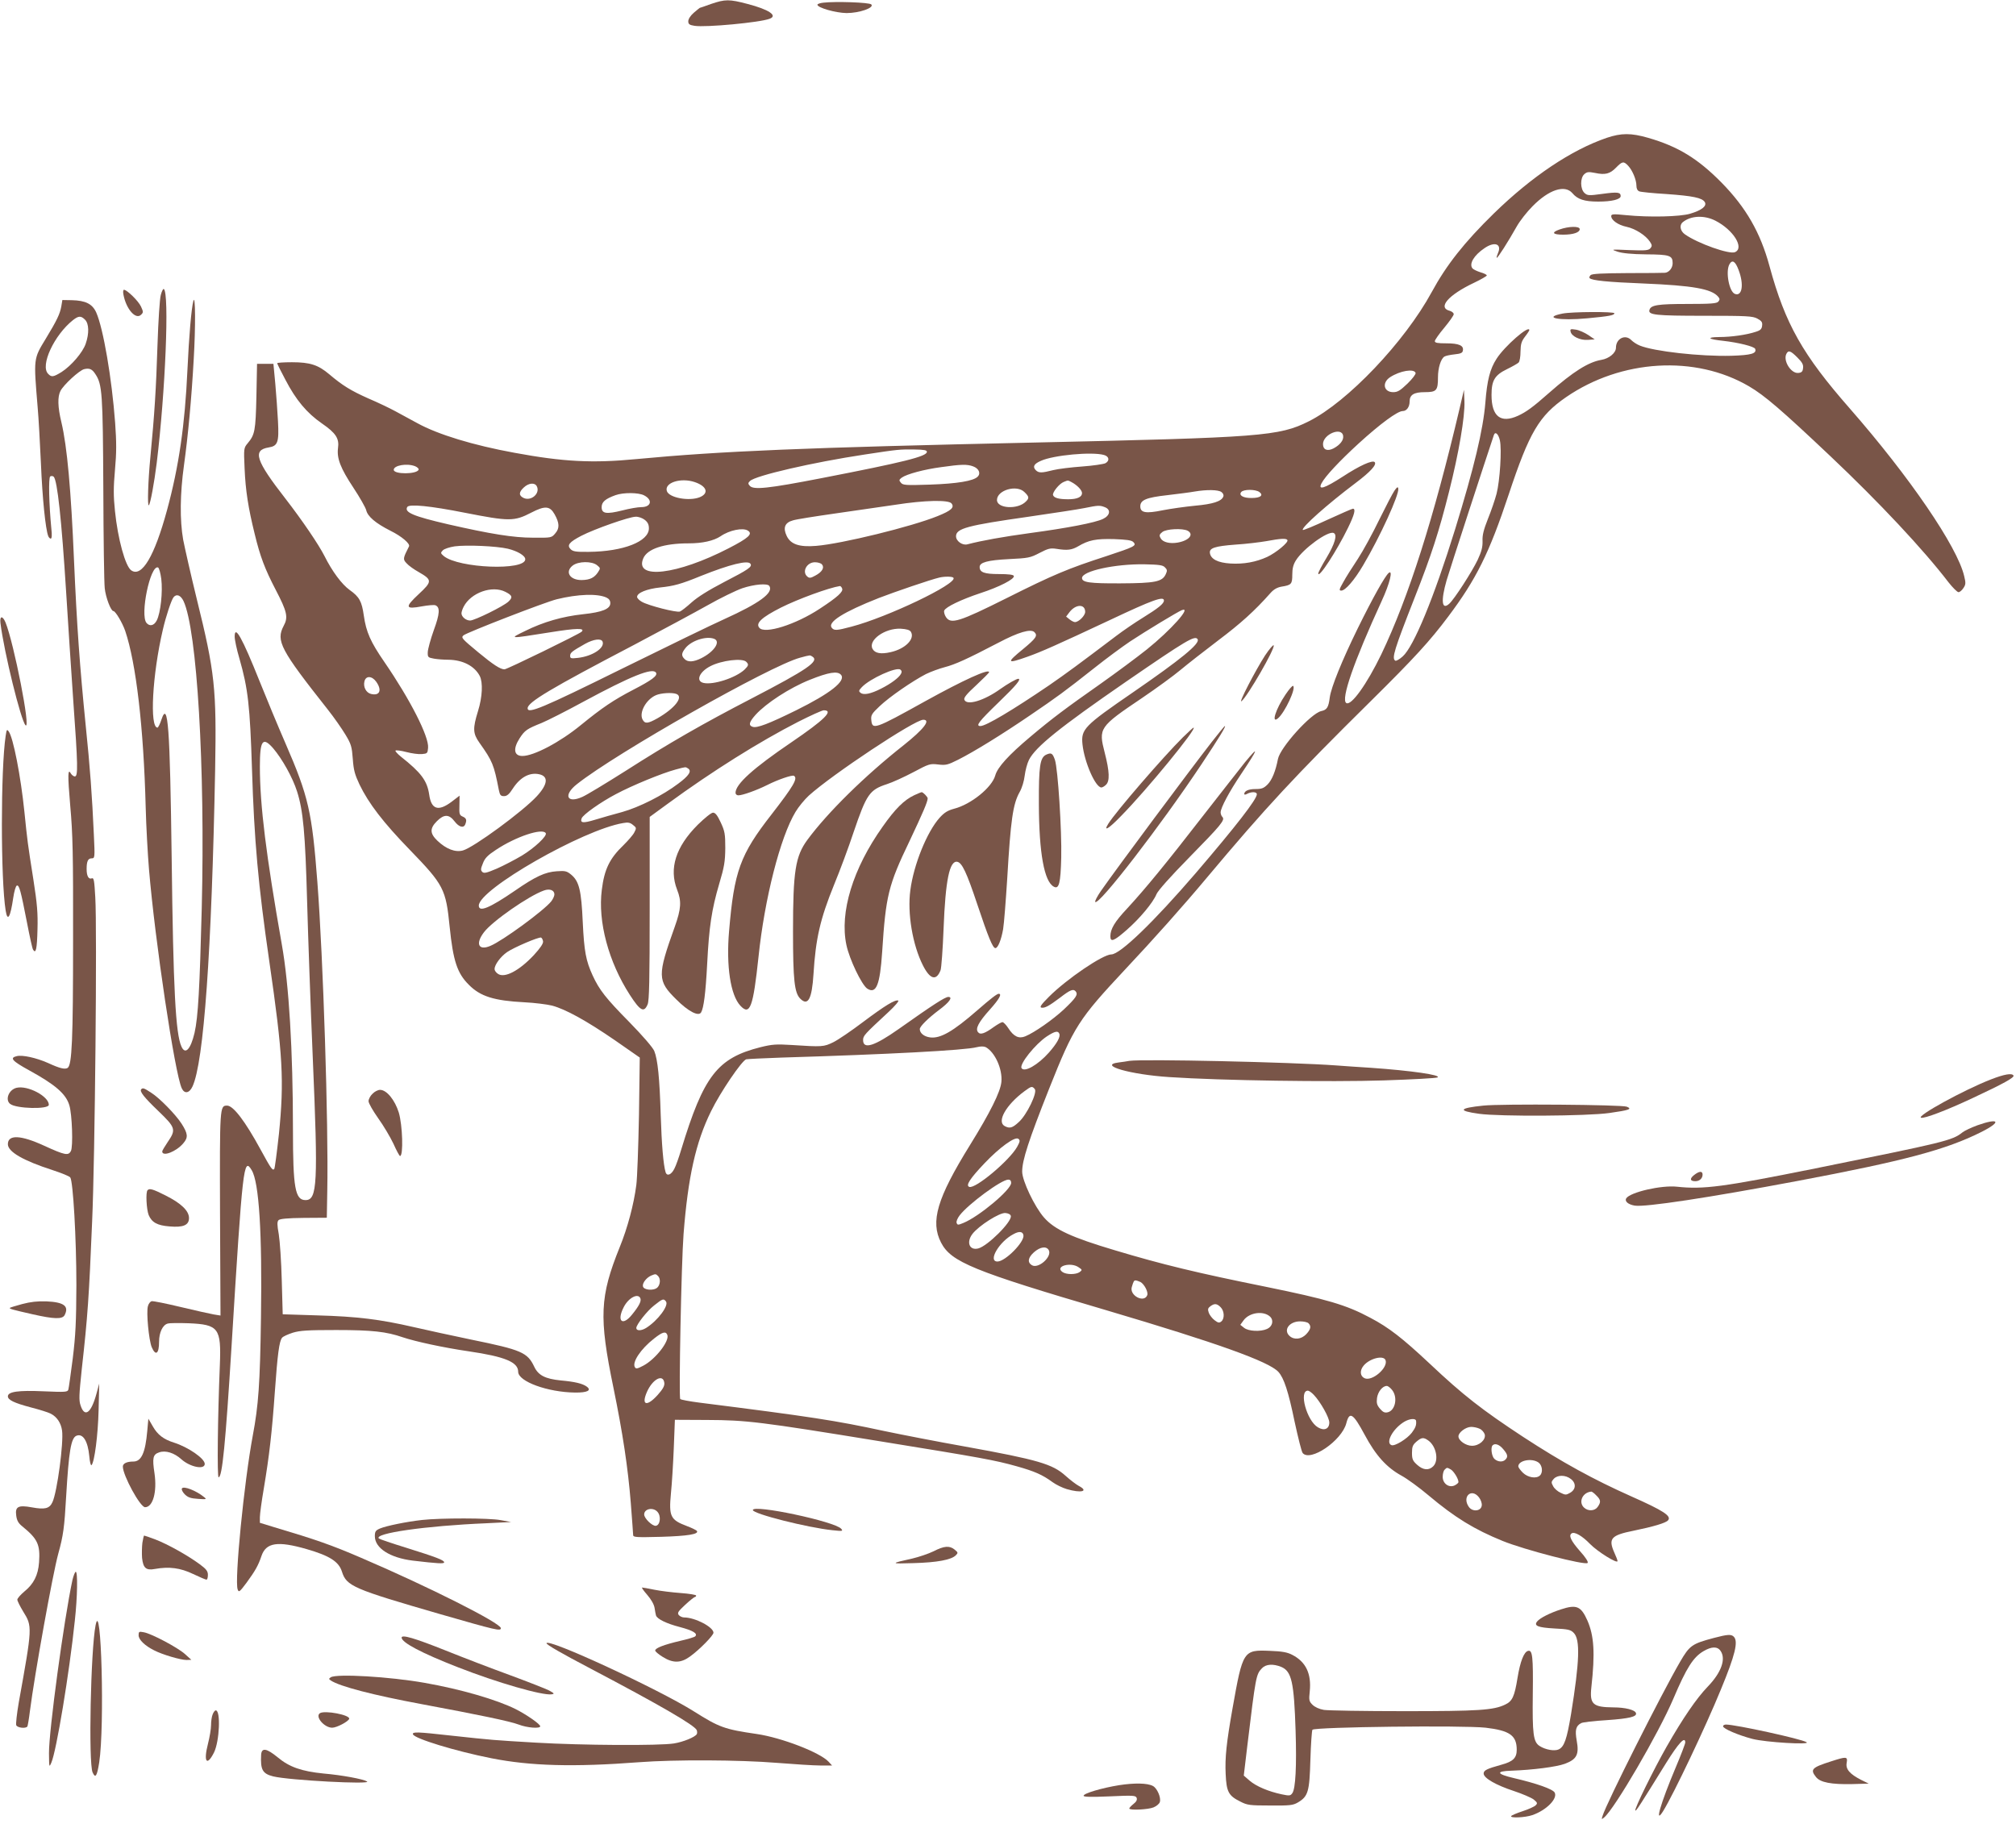 <?xml version="1.0" standalone="no"?>
<!DOCTYPE svg PUBLIC "-//W3C//DTD SVG 20010904//EN"
 "http://www.w3.org/TR/2001/REC-SVG-20010904/DTD/svg10.dtd">
<svg version="1.0" xmlns="http://www.w3.org/2000/svg"
 width="1280pt" height="1158pt" viewBox="0 0 1280 1158"
 preserveAspectRatio="xMidYMid meet">
<g transform="translate(0,1158) scale(0.1,-0.1)"
fill="#795548" stroke="none">
<path d="M4515 11555 c-38 -14 -71 -25 -72 -25 -1 0 -18 -14 -38 -31 -21 -18
-35 -40 -35 -54 0 -18 7 -24 40 -29 70 -11 415 21 477 45 53 20 -6 59 -141 94
-117 31 -142 30 -231 0z"/>
<path d="M5228 11563 c-21 -2 -38 -8 -38 -13 0 -19 116 -52 185 -53 82 0 178
34 157 55 -13 13 -229 20 -304 11z"/>
<path d="M10202 10705 c-225 -77 -476 -245 -718 -481 -187 -183 -300 -326
-394 -499 -172 -316 -534 -697 -780 -820 -189 -95 -302 -103 -1745 -135 -1458
-32 -1985 -54 -2525 -105 -279 -27 -465 -17 -773 40 -263 48 -486 116 -617
188 -41 22 -104 56 -140 76 -35 19 -112 56 -171 81 -112 50 -164 82 -249 154
-70 59 -121 76 -237 76 -51 0 -93 -3 -93 -6 0 -4 23 -51 52 -105 67 -129 136
-211 231 -277 90 -62 112 -96 103 -158 -8 -65 16 -127 98 -251 41 -62 77 -126
81 -142 9 -40 59 -83 154 -131 71 -35 126 -82 118 -99 -39 -77 -40 -82 -15
-108 12 -14 47 -39 76 -55 87 -50 87 -60 1 -140 -90 -84 -87 -98 20 -78 38 7
76 10 85 7 31 -12 29 -53 -10 -159 -20 -56 -37 -119 -38 -138 -1 -33 1 -35 39
-42 22 -4 63 -7 91 -7 93 -1 167 -40 200 -103 21 -41 17 -133 -11 -223 -34
-110 -33 -142 9 -201 83 -117 92 -139 123 -299 7 -34 12 -40 33 -40 19 0 33
12 56 48 47 72 106 104 167 91 61 -13 55 -64 -14 -139 -89 -97 -403 -327 -470
-345 -48 -13 -105 8 -162 62 -48 46 -49 78 -3 124 45 45 77 45 112 -1 28 -37
58 -45 68 -19 11 27 7 39 -16 49 -21 9 -23 17 -21 72 l1 61 -51 -39 c-84 -63
-129 -49 -142 46 -13 88 -51 139 -180 241 -22 18 -37 35 -34 38 4 4 35 0 69
-9 34 -9 78 -15 99 -13 34 3 36 5 39 40 6 71 -113 305 -277 544 -89 129 -116
191 -131 295 -13 91 -28 119 -90 163 -50 36 -111 118 -160 216 -37 73 -141
226 -247 363 -190 244 -211 309 -107 326 58 9 66 33 59 166 -3 61 -11 167 -17
238 l-12 127 -52 0 -52 0 -4 -207 c-5 -219 -10 -243 -55 -297 -25 -30 -26 -32
-20 -161 6 -140 23 -249 64 -415 35 -145 65 -223 133 -354 73 -140 81 -175 51
-230 -50 -95 -21 -150 280 -531 39 -49 89 -121 112 -159 37 -61 41 -77 47
-155 5 -71 13 -99 42 -161 58 -121 152 -243 319 -415 217 -224 230 -250 254
-490 22 -216 48 -295 122 -368 73 -74 160 -101 353 -111 63 -3 142 -13 175
-21 86 -23 217 -95 399 -220 l158 -110 -5 -365 c-4 -201 -11 -401 -17 -445
-16 -123 -55 -270 -105 -393 -127 -315 -133 -444 -40 -894 59 -288 92 -506
110 -731 8 -104 15 -196 15 -204 0 -14 21 -15 178 -11 169 5 240 17 227 37 -3
5 -31 19 -63 31 -106 40 -116 61 -102 209 6 58 14 187 18 286 l7 180 205 -1
c248 -1 335 -11 1095 -135 654 -106 730 -120 870 -159 114 -32 164 -54 228
-101 22 -16 63 -36 90 -44 92 -27 142 -14 77 20 -17 9 -55 38 -84 64 -83 75
-174 102 -638 186 -169 30 -401 75 -515 99 -311 67 -460 90 -1172 180 -62 8
-117 18 -122 23 -10 10 7 864 21 1047 28 360 77 583 175 781 58 119 195 321
223 329 9 2 112 7 227 11 666 20 1163 46 1237 66 25 6 44 6 57 0 58 -32 107
-139 99 -221 -6 -63 -72 -195 -199 -400 -210 -339 -253 -486 -184 -620 64
-123 202 -180 1055 -431 696 -206 1027 -324 1087 -390 35 -39 63 -123 103
-317 22 -101 44 -190 51 -198 48 -58 248 78 277 189 20 78 43 64 116 -72 71
-133 140 -209 235 -261 35 -19 112 -75 170 -124 170 -143 292 -217 471 -290
140 -57 524 -156 540 -140 6 6 -12 35 -50 77 -56 64 -72 98 -51 111 18 12 67
-16 116 -67 49 -50 175 -128 175 -109 0 6 -9 29 -20 53 -40 90 -22 111 123
140 122 25 205 49 218 66 23 27 -29 61 -234 152 -238 106 -439 216 -687 378
-260 171 -380 264 -593 465 -173 162 -259 229 -377 291 -153 82 -274 117 -660
196 -441 89 -660 142 -960 232 -276 82 -384 132 -451 208 -60 68 -139 234
-139 292 0 72 41 198 171 526 158 397 186 440 486 761 175 186 365 399 518
582 369 440 554 640 1040 1120 274 271 374 380 490 535 178 237 260 402 384
775 131 395 193 500 364 618 350 241 821 269 1162 69 99 -58 206 -150 517
-444 307 -290 591 -593 750 -801 27 -34 55 -62 63 -62 8 0 22 12 31 26 15 22
16 32 5 76 -43 186 -347 631 -726 1064 -299 341 -410 536 -510 904 -58 214
-149 372 -305 531 -149 151 -275 229 -466 284 -108 31 -169 31 -262 0z m136
-178 c27 -29 52 -89 52 -126 0 -18 6 -31 18 -36 9 -4 87 -12 172 -17 169 -12
227 -24 244 -51 15 -25 -19 -52 -93 -74 -64 -19 -258 -24 -408 -9 -79 8 -93 7
-93 -6 0 -26 44 -57 97 -68 56 -12 122 -54 149 -95 14 -21 14 -28 3 -41 -12
-14 -31 -16 -134 -12 -117 5 -119 5 -75 -10 31 -10 89 -16 181 -17 150 -1 169
-7 169 -56 0 -30 -22 -58 -48 -61 -9 -1 -117 -2 -239 -2 -162 -1 -225 -4 -234
-13 -7 -7 -10 -16 -6 -19 14 -15 114 -25 341 -34 314 -13 433 -34 475 -84 11
-13 11 -19 1 -31 -10 -12 -45 -15 -199 -15 -184 0 -229 -7 -238 -37 -11 -33
38 -38 347 -38 274 0 308 -2 338 -18 27 -15 33 -23 30 -45 -2 -21 -11 -30 -41
-39 -57 -19 -154 -33 -232 -33 -84 -1 -70 -14 25 -24 98 -11 198 -36 204 -51
11 -30 -25 -40 -152 -44 -197 -5 -491 28 -581 65 -20 8 -43 24 -53 34 -38 40
-98 11 -98 -48 0 -33 -44 -69 -93 -77 -82 -14 -179 -75 -331 -209 -104 -92
-146 -122 -198 -146 -110 -50 -168 -4 -168 132 0 92 20 126 98 164 35 17 68
36 74 42 7 7 12 38 12 70 1 48 6 65 29 95 15 19 27 38 27 41 0 35 -158 -103
-208 -182 -42 -65 -60 -136 -71 -277 -14 -174 -72 -415 -192 -805 -135 -436
-263 -746 -333 -808 -20 -18 -41 -30 -47 -27 -24 15 -7 69 122 398 108 274
155 420 219 674 62 245 102 478 98 575 l-3 73 -28 -120 c-164 -696 -323 -1196
-497 -1560 -92 -190 -191 -328 -222 -309 -36 22 47 261 225 649 51 110 73 201
44 177 -24 -21 -99 -154 -196 -351 -101 -206 -169 -374 -178 -439 -8 -64 -18
-79 -54 -87 -65 -14 -260 -230 -275 -304 -15 -78 -38 -133 -65 -161 -25 -25
-38 -30 -78 -30 -44 0 -71 -12 -71 -32 0 -5 9 -4 19 2 27 14 61 13 61 -3 0
-32 -132 -202 -389 -502 -266 -309 -479 -515 -535 -515 -53 0 -282 -155 -396
-269 -49 -49 -61 -66 -48 -69 22 -4 49 11 118 63 66 51 85 58 100 40 16 -20 2
-41 -76 -115 -70 -65 -186 -146 -244 -170 -41 -17 -74 -2 -109 53 -13 20 -30
37 -36 37 -7 0 -31 -14 -54 -30 -59 -43 -87 -52 -101 -34 -19 22 3 64 76 145
59 66 77 99 55 99 -11 0 -50 -30 -136 -105 -155 -135 -234 -180 -299 -172 -39
5 -66 27 -66 53 0 17 54 70 122 121 66 49 90 83 59 83 -20 0 -95 -48 -314
-203 -156 -110 -227 -132 -227 -71 0 28 8 36 161 178 41 38 69 71 62 73 -20 7
-83 -31 -223 -136 -74 -56 -159 -114 -190 -129 -60 -29 -68 -30 -266 -17 -95
6 -122 4 -195 -14 -274 -69 -361 -181 -504 -651 -14 -47 -33 -101 -43 -120
-19 -39 -47 -51 -56 -23 -14 46 -25 175 -31 363 -7 235 -19 353 -41 407 -10
23 -73 96 -158 183 -150 152 -191 205 -233 296 -43 94 -54 152 -63 339 -9 202
-23 259 -73 301 -28 23 -38 26 -92 22 -74 -5 -135 -33 -265 -123 -162 -111
-230 -139 -230 -95 0 103 660 481 916 524 32 6 45 3 63 -12 22 -17 23 -20 8
-48 -8 -16 -39 -51 -67 -79 -90 -86 -123 -155 -139 -285 -26 -202 43 -458 178
-667 66 -102 90 -115 113 -60 10 25 13 148 13 611 l0 579 115 84 c283 207 582
394 828 520 79 40 152 73 162 73 66 0 5 -60 -205 -203 -243 -165 -355 -266
-355 -321 0 -9 8 -16 18 -16 27 0 118 33 182 65 69 35 160 66 171 59 26 -16
-2 -64 -143 -246 -199 -255 -237 -360 -269 -741 -19 -221 9 -406 72 -473 61
-65 81 -9 115 311 38 367 138 760 235 920 19 32 57 78 84 103 148 134 672 482
727 482 50 0 3 -60 -125 -162 -245 -193 -482 -426 -611 -601 -76 -104 -91
-198 -91 -582 0 -307 9 -389 46 -426 49 -49 74 -3 84 156 14 225 42 349 131
568 36 87 92 237 124 334 82 241 101 268 211 304 35 11 111 46 168 76 99 53
106 55 157 49 49 -6 61 -3 127 30 103 52 278 160 457 282 172 117 215 148 410
302 74 59 176 134 225 167 100 66 303 189 329 199 66 25 -71 -128 -223 -250
-64 -51 -195 -148 -291 -216 -222 -156 -308 -220 -448 -338 -138 -116 -209
-194 -223 -246 -21 -76 -153 -183 -261 -211 -41 -11 -62 -24 -92 -57 -80 -89
-165 -298 -186 -460 -20 -146 14 -348 80 -478 45 -89 85 -100 112 -30 5 14 14
133 19 264 12 309 38 433 87 424 30 -6 59 -66 127 -270 70 -209 98 -278 115
-278 16 0 37 52 49 120 6 36 17 180 26 320 22 375 36 474 79 551 15 26 28 70
32 104 4 33 16 78 27 100 42 83 195 206 617 497 384 264 438 296 454 269 17
-27 -107 -128 -409 -336 -313 -215 -332 -235 -322 -332 12 -112 82 -273 120
-273 6 0 19 7 29 17 25 23 23 84 -8 204 -40 156 -36 163 237 347 90 61 200
141 244 178 44 37 152 121 240 188 142 107 231 187 331 300 21 24 43 36 70 41
63 10 69 16 69 76 0 39 6 64 23 91 46 74 202 188 239 174 26 -10 9 -68 -46
-160 -28 -46 -51 -90 -51 -97 1 -36 119 146 189 290 41 84 50 121 31 121 -5 0
-78 -32 -161 -70 -84 -39 -154 -68 -157 -65 -13 13 154 162 336 299 93 70 135
116 120 132 -15 14 -95 -22 -202 -92 -118 -76 -160 -89 -135 -42 23 44 115
142 234 251 138 126 248 207 281 207 25 0 44 26 44 61 0 42 27 59 96 59 75 0
84 10 84 95 0 58 18 117 41 131 8 5 36 11 64 14 39 4 51 9 53 24 7 32 -25 46
-105 46 -55 0 -73 3 -73 14 0 7 27 46 60 85 33 40 60 78 60 86 0 8 -11 17 -24
21 -81 20 -11 101 154 179 44 21 80 42 80 46 0 5 -18 14 -40 20 -22 7 -45 18
-51 25 -23 28 9 83 76 128 65 45 112 27 86 -31 -6 -14 -10 -27 -8 -30 5 -4 73
103 127 199 19 34 64 92 100 128 104 106 205 139 253 84 33 -40 77 -54 165
-54 86 0 142 14 142 35 0 25 -21 27 -116 14 -87 -12 -95 -11 -114 6 -27 25
-28 95 -1 119 17 15 27 16 68 8 65 -14 95 -6 134 34 39 40 48 42 77 11z m553
-348 c114 -58 186 -173 125 -200 -35 -16 -236 55 -318 113 -30 21 -37 58 -14
77 51 42 136 46 207 10z m148 -314 c35 -92 22 -169 -24 -151 -36 14 -60 140
-35 187 18 33 38 21 59 -36z m373 -555 c30 -30 39 -45 36 -67 -2 -22 -9 -29
-30 -31 -46 -5 -98 77 -76 121 13 25 26 21 70 -23z m-2424 -98 c2 -8 -21 -38
-52 -68 -46 -44 -62 -54 -90 -54 -61 0 -73 60 -20 95 63 41 152 56 162 27z
m-460 -400 c4 -27 -20 -57 -61 -79 -39 -20 -67 -9 -67 27 0 63 120 112 128 52z
m995 -28 c13 -57 0 -258 -21 -339 -10 -38 -35 -111 -55 -160 -27 -68 -36 -104
-34 -140 1 -38 -6 -66 -31 -120 -37 -77 -148 -249 -180 -278 -48 -44 -55 17
-17 149 19 65 249 770 300 922 9 25 29 6 38 -34z m-3638 -73 c0 -29 -144 -65
-669 -167 -340 -66 -434 -76 -456 -48 -11 12 -11 18 2 30 34 34 397 118 728
168 216 33 222 33 315 32 62 -1 80 -4 80 -15z m1125 -20 c32 -9 37 -36 9 -52
-12 -6 -79 -16 -148 -21 -69 -5 -152 -15 -184 -23 -74 -19 -92 -19 -111 0 -21
22 -11 40 33 59 79 36 324 59 401 37z m-4375 -71 c15 -6 25 -16 23 -22 -10
-30 -158 -31 -158 -1 0 28 83 43 135 23z m3543 -1 c37 -13 51 -45 29 -66 -27
-27 -129 -44 -302 -50 -154 -5 -172 -4 -185 12 -13 15 -12 19 5 32 32 23 144
53 251 67 126 18 164 19 202 5z m-1767 -100 c77 -26 92 -71 32 -96 -67 -27
-195 -4 -209 39 -17 53 88 87 177 57z m2392 0 c36 -19 67 -51 67 -70 0 -25
-31 -39 -87 -39 -60 0 -90 8 -97 26 -6 16 39 73 68 84 28 11 24 12 49 -1z
m-3395 -26 c24 -45 -35 -97 -83 -75 -32 15 -32 37 1 67 31 29 69 32 82 8z
m3097 -38 c29 -28 31 -38 8 -60 -51 -52 -183 -44 -183 10 0 63 126 100 175 50z
m1250 1 c11 -8 16 -20 12 -29 -11 -30 -66 -48 -180 -58 -61 -6 -154 -19 -205
-29 -107 -22 -142 -16 -142 25 0 40 37 56 172 71 68 8 146 18 173 23 77 13
149 12 170 -3z m241 0 c28 -21 7 -38 -49 -38 -53 -1 -84 17 -66 38 15 18 90
18 115 0z m-3907 -21 c57 -29 46 -75 -18 -75 -21 0 -74 -9 -120 -21 -101 -25
-131 -21 -131 21 0 33 24 53 88 76 50 18 146 17 181 -1z m1952 -51 c21 -26 -1
-46 -88 -81 -165 -67 -609 -176 -771 -189 -107 -9 -162 10 -187 63 -25 52 -12
85 40 99 22 7 144 26 270 44 127 18 298 43 380 55 185 29 336 32 356 9z
m-3088 -60 c280 -55 312 -55 420 1 87 45 118 43 148 -10 31 -55 33 -89 5 -121
-24 -29 -25 -29 -143 -28 -123 0 -266 23 -538 85 -220 51 -280 76 -259 110 12
20 145 7 367 -37z m4061 36 c41 -15 35 -53 -11 -75 -50 -24 -227 -58 -465 -90
-168 -23 -303 -47 -395 -71 -32 -9 -73 20 -73 51 0 50 74 69 460 124 157 23
317 47 355 55 88 18 98 18 129 6z m-2920 -81 c19 -15 26 -30 26 -54 0 -83
-162 -147 -382 -149 -81 -1 -100 2 -115 17 -25 25 -9 45 68 85 83 43 305 121
345 121 17 1 43 -8 58 -20z m654 -68 c34 -21 5 -47 -123 -113 -326 -168 -598
-200 -541 -64 25 61 131 96 288 96 88 0 159 16 203 45 56 39 142 56 173 36z
m2793 -1 c41 -23 9 -62 -63 -75 -50 -9 -96 2 -109 28 -10 17 -8 24 11 39 25
20 128 25 161 8z m-345 -72 c23 -23 7 -30 -171 -89 -244 -79 -337 -118 -632
-266 -304 -152 -356 -168 -387 -121 -9 14 -14 32 -11 41 9 23 107 70 230 111
120 39 219 90 212 109 -2 8 -33 12 -94 12 -94 0 -123 11 -123 45 0 29 50 43
186 50 122 6 135 8 194 39 56 29 69 32 109 26 68 -11 96 -7 136 16 67 40 114
49 228 46 79 -3 112 -7 123 -19z m978 13 c9 -14 -71 -80 -128 -107 -72 -33
-149 -47 -234 -42 -80 5 -124 28 -130 66 -5 32 30 44 162 54 67 4 155 15 196
22 92 17 127 19 134 7z m-4950 -55 c62 -15 111 -44 111 -67 0 -74 -422 -57
-517 20 -21 18 -22 21 -6 37 9 9 42 20 75 25 76 10 263 2 337 -15z m567 -105
c22 -18 22 -19 6 -44 -23 -35 -51 -49 -103 -50 -76 -1 -109 52 -58 92 36 28
122 29 155 2z m974 9 c12 -19 -13 -36 -166 -115 -102 -53 -170 -96 -208 -130
-31 -28 -64 -54 -74 -58 -21 -8 -201 38 -242 62 -16 9 -30 23 -30 31 0 26 62
51 147 60 86 9 131 21 258 73 185 74 300 102 315 77z m454 -4 c17 -20 1 -48
-43 -71 -29 -16 -37 -17 -50 -6 -36 30 -4 91 48 91 19 0 39 -6 45 -14z m2177
-18 c15 -14 16 -22 6 -43 -22 -49 -67 -58 -287 -59 -197 -1 -245 6 -245 34 0
44 208 90 397 87 91 -2 116 -5 129 -19z m-1342 -67 c24 -38 -419 -250 -648
-310 -94 -25 -110 -26 -125 -7 -29 35 73 100 299 189 101 39 329 117 385 130
35 8 84 7 89 -2z m-1169 -52 c27 -43 -63 -109 -286 -210 -74 -33 -366 -175
-650 -315 -506 -250 -599 -289 -599 -251 0 38 147 126 675 402 176 93 386 206
468 252 81 46 180 94 220 108 75 25 161 33 172 14z m462 -16 c8 -20 -29 -54
-142 -128 -153 -101 -350 -163 -384 -121 -25 29 15 66 137 128 110 55 304 126
375 137 4 0 11 -7 14 -16z m-2138 -21 c44 -22 48 -35 19 -62 -32 -30 -215
-120 -243 -120 -27 0 -55 24 -55 46 0 8 6 27 14 42 46 89 181 137 265 94z
m641 -36 c17 -8 25 -19 25 -36 0 -36 -50 -57 -173 -70 -131 -14 -252 -49 -367
-106 -105 -51 -108 -51 157 -9 168 27 225 28 201 4 -15 -15 -474 -239 -490
-239 -26 0 -72 30 -165 107 -106 88 -112 94 -95 109 21 18 518 211 592 229
134 33 258 37 315 11z m3540 -19 c0 -20 -35 -48 -135 -110 -49 -30 -125 -82
-167 -114 -238 -180 -315 -237 -428 -315 -231 -157 -400 -258 -435 -258 -33 0
-10 29 115 150 112 108 147 150 125 150 -12 0 -69 -33 -114 -65 -103 -74 -213
-107 -228 -68 -5 13 15 37 75 92 45 42 82 79 82 83 0 24 -161 -49 -405 -184
-324 -180 -337 -184 -343 -119 -3 30 3 40 53 87 63 60 209 160 294 204 31 15
85 35 120 44 65 17 141 51 340 155 129 68 206 90 229 67 22 -22 10 -39 -72
-107 -109 -89 -105 -96 30 -48 84 30 180 72 523 233 269 127 341 153 341 123z
m-500 -72 c0 -24 -41 -65 -65 -65 -7 0 -23 8 -35 18 l-21 17 22 29 c40 51 99
52 99 1z m-1107 -126 c28 -45 -34 -109 -129 -130 -61 -14 -99 -7 -114 21 -30
55 79 133 179 128 36 -2 57 -8 64 -19z m-1249 -45 c44 -17 1 -82 -81 -123 -50
-25 -86 -27 -107 -5 -21 21 -20 36 6 69 38 48 132 78 182 59z m-708 -18 c15
-40 -63 -92 -155 -103 -46 -5 -51 -4 -51 13 0 20 12 29 95 76 54 30 102 36
111 14z m1332 -95 c46 -29 -32 -82 -388 -267 -305 -158 -522 -282 -800 -460
-125 -79 -247 -153 -273 -164 -98 -44 -122 12 -34 81 251 199 1229 753 1417
803 67 18 62 17 78 7z m-420 -33 c17 -17 15 -24 -10 -49 -56 -53 -201 -100
-262 -85 -50 12 -26 70 44 106 71 37 203 53 228 28z m982 -77 c-12 -24 -65
-63 -125 -93 -66 -34 -112 -43 -131 -27 -13 10 -12 15 8 36 51 54 221 131 245
111 9 -7 10 -16 3 -27z m-1555 8 c12 -19 -25 -47 -145 -109 -125 -65 -196
-113 -331 -223 -134 -110 -300 -197 -372 -197 -54 0 -61 45 -18 112 33 51 46
60 141 98 36 15 155 75 265 135 300 162 439 218 460 184z m1175 -14 c32 -39
-69 -118 -285 -225 -175 -86 -248 -114 -276 -105 -28 9 -23 30 18 76 67 74
216 171 343 222 122 49 178 58 200 32z m-2951 -44 c38 -54 22 -91 -34 -77 -31
8 -50 45 -41 80 9 37 48 35 75 -3z m1905 -77 c48 -18 -8 -91 -120 -155 -61
-34 -79 -36 -94 -8 -24 44 22 128 85 155 32 14 102 18 129 8z m74 -473 c26
-16 7 -46 -62 -97 -98 -74 -246 -149 -356 -180 -52 -14 -130 -36 -172 -49 -76
-23 -96 -21 -85 9 9 24 121 103 218 154 103 55 293 133 379 156 67 18 62 17
78 7z m-903 -411 c11 -17 -71 -94 -152 -143 -44 -26 -115 -63 -158 -82 -66
-28 -82 -32 -93 -21 -11 11 -10 20 4 54 12 33 31 52 83 86 126 84 295 140 316
106z m55 -389 c0 -10 -9 -30 -20 -44 -46 -58 -309 -251 -387 -283 -75 -32 -96
14 -40 87 53 70 284 231 381 265 36 13 66 2 66 -25z m-72 -298 c2 -14 -17 -42
-59 -88 -93 -99 -186 -148 -228 -118 -12 8 -21 21 -21 30 0 27 38 79 80 108
44 30 199 96 215 92 6 -2 11 -13 13 -24z m3278 -587 c8 -20 -16 -62 -66 -119
-70 -79 -156 -128 -174 -99 -15 25 87 152 160 201 52 34 72 38 80 17z m-156
-351 c18 -22 -51 -165 -102 -210 -40 -37 -57 -42 -89 -25 -52 28 9 135 125
221 45 33 49 34 66 14z m-112 -367 c-49 -87 -266 -269 -304 -254 -24 9 4 52
97 150 96 101 194 172 215 155 12 -9 10 -18 -8 -51z m-38 -229 c0 -43 -203
-213 -303 -254 -34 -14 -38 -14 -43 0 -4 8 5 30 19 48 55 72 265 227 309 227
12 0 18 -7 18 -21z m-2 -210 c7 -37 -148 -191 -207 -206 -56 -14 -77 39 -37
92 41 53 173 137 210 133 19 -2 32 -9 34 -19z m80 -122 c8 -42 -115 -167 -165
-167 -63 0 11 127 102 174 36 20 59 17 63 -7z m161 -95 c22 -42 -67 -121 -108
-95 -29 18 -24 48 14 82 40 35 79 40 94 13z m190 -109 c23 -15 23 -17 6 -30
-24 -17 -86 -17 -110 1 -49 36 54 65 104 29z m-2671 -55 c17 -17 15 -54 -4
-73 -23 -22 -88 -17 -92 8 -4 21 23 55 53 68 27 11 29 11 43 -3z m3063 -38
c24 -13 51 -64 43 -84 -20 -51 -114 -2 -98 52 11 37 14 42 24 42 6 0 20 -5 31
-10z m-3175 -104 c7 -18 -9 -49 -53 -103 -61 -76 -99 -42 -53 47 30 60 92 92
106 56z m162 -19 c21 -25 -51 -122 -126 -169 -31 -19 -62 -19 -62 0 0 21 68
108 113 143 54 43 60 45 75 26z m3522 -37 c24 -24 26 -72 5 -90 -13 -11 -21
-10 -43 7 -15 11 -31 32 -37 47 -8 23 -6 30 10 42 26 19 41 18 65 -6z m314
-60 c25 -24 15 -63 -19 -78 -41 -19 -119 -15 -146 7 l-24 19 21 29 c37 50 126
62 168 23z m244 -42 c19 -19 14 -39 -15 -70 -31 -32 -76 -37 -105 -11 -42 38
-2 93 67 93 22 0 46 -5 53 -12z m-4071 -74 c15 -39 -76 -155 -152 -195 -38
-20 -47 -22 -54 -10 -19 31 37 116 122 182 53 42 74 48 84 23z m4560 -160 c18
-48 -85 -137 -133 -115 -29 13 -32 49 -6 80 38 46 126 68 139 35z m-4579 -145
c2 -19 -9 -39 -43 -77 -69 -76 -105 -65 -67 21 36 81 103 116 110 56z m4621
-45 c37 -47 20 -129 -27 -141 -20 -5 -31 0 -50 22 -20 24 -23 36 -19 69 6 40
35 76 62 76 8 0 23 -12 34 -26z m-497 -31 c42 -44 98 -144 98 -175 0 -41 -32
-55 -72 -31 -71 41 -123 233 -64 233 7 0 24 -12 38 -27z m649 -165 c3 -27 -4
-44 -27 -75 -30 -39 -108 -87 -129 -79 -40 15 8 104 80 148 35 21 74 24 76 6z
m404 -50 c14 -6 28 -23 32 -36 8 -34 -35 -72 -81 -72 -39 0 -86 33 -86 60 0
25 47 60 81 60 15 0 40 -5 54 -12z m-327 -74 c51 -36 69 -127 32 -164 -28 -28
-64 -25 -102 9 -28 25 -33 36 -33 76 0 39 5 51 28 71 33 28 45 29 75 8z m476
-55 c29 -34 32 -49 14 -67 -17 -17 -48 -15 -70 5 -17 16 -25 73 -11 86 15 15
43 5 67 -24z m224 -85 c24 -17 30 -62 10 -82 -23 -23 -77 -14 -109 17 -16 16
-29 34 -29 40 0 38 85 55 128 25z m-557 -44 c19 -11 49 -59 49 -80 0 -6 -11
-15 -25 -22 -36 -16 -75 12 -75 55 0 18 5 38 12 45 15 15 15 15 39 2z m763
-61 c35 -27 32 -67 -6 -88 -24 -14 -30 -14 -60 1 -18 8 -40 27 -47 42 -13 23
-12 28 4 46 24 26 75 26 109 -1z m161 -104 c29 -28 31 -42 9 -73 -18 -26 -60
-29 -86 -5 -38 34 -11 97 45 102 4 1 19 -10 32 -24z m-745 -12 c12 -15 20 -38
18 -52 -4 -37 -59 -42 -82 -9 -45 64 16 122 64 61z m-5216 -92 c25 -27 18 -85
-10 -89 -22 -3 -74 47 -74 72 0 36 56 48 84 17z"/>
<path d="M9902 10123 c-54 -19 -45 -33 23 -33 64 0 105 14 105 35 0 20 -69 19
-128 -2z"/>
<path d="M9921 9589 c-131 -26 -21 -47 158 -30 138 13 171 19 171 32 0 11
-270 10 -329 -2z"/>
<path d="M9972 9475 c5 -30 61 -57 110 -53 l43 3 -41 28 c-23 15 -58 31 -79
34 -32 5 -37 4 -33 -12z"/>
<path d="M8854 8465 c-12 -17 -55 -100 -97 -185 -41 -85 -102 -197 -136 -249
-34 -51 -76 -117 -92 -147 -27 -47 -28 -54 -13 -54 26 0 83 66 139 161 108
182 230 450 223 487 -2 13 -8 10 -24 -13z"/>
<path d="M8032 7418 c-61 -95 -172 -308 -149 -290 40 34 212 332 204 354 -2 7
-27 -22 -55 -64z"/>
<path d="M8162 7170 c-63 -93 -92 -188 -48 -151 44 37 117 193 96 206 -4 3
-26 -22 -48 -55z"/>
<path d="M7693 6868 c-152 -196 -596 -792 -703 -945 -24 -35 -40 -66 -36 -70
23 -23 413 482 673 872 111 167 159 245 150 245 -3 0 -40 -46 -84 -102z"/>
<path d="M7510 6898 c-123 -122 -424 -470 -473 -548 -34 -54 2 -33 80 48 163
165 488 562 461 562 -3 0 -33 -28 -68 -62z"/>
<path d="M7903 6738 c-32 -40 -152 -194 -267 -341 -227 -293 -361 -457 -480
-586 -79 -84 -106 -130 -106 -176 0 -39 22 -31 102 39 85 74 169 175 191 229
10 23 88 111 210 235 201 205 227 236 208 255 -6 6 -11 19 -11 29 0 28 55 132
130 243 110 164 117 187 23 73z"/>
<path d="M6642 6788 c-39 -19 -47 -74 -46 -313 1 -312 34 -493 95 -525 33 -18
43 22 47 185 4 171 -21 563 -40 620 -15 43 -23 48 -56 33z"/>
<path d="M5805 6531 c-64 -30 -121 -86 -201 -200 -189 -266 -274 -544 -230
-751 19 -91 97 -253 132 -277 57 -37 81 22 95 232 23 358 39 424 174 705 84
178 115 249 115 271 0 9 -29 39 -38 39 -4 0 -25 -9 -47 -19z"/>
<path d="M4430 6343 c-140 -140 -183 -278 -131 -412 29 -73 26 -121 -15 -236
-111 -310 -111 -342 10 -461 76 -76 140 -109 157 -83 17 28 29 120 39 309 12
234 28 344 77 510 32 107 37 140 38 225 0 90 -3 107 -29 163 -21 45 -34 62
-49 62 -11 0 -52 -33 -97 -77z"/>
<path d="M1021 9707 c-7 -23 -16 -166 -21 -317 -9 -282 -19 -439 -45 -710 -15
-153 -20 -318 -10 -308 10 9 34 141 50 268 55 449 81 1082 45 1105 -4 3 -13
-14 -19 -38z"/>
<path d="M784 9708 c18 -93 79 -160 112 -126 15 14 14 19 -1 52 -17 36 -89
106 -108 106 -5 0 -7 -14 -3 -32z"/>
<path d="M1228 9670 c-13 -47 -28 -225 -38 -440 -16 -348 -54 -612 -130 -891
-79 -290 -159 -426 -226 -381 -38 25 -86 200 -104 377 -10 96 -10 149 0 261
10 110 10 175 1 300 -21 282 -75 598 -120 700 -25 55 -68 76 -156 78 l-59 1
-7 -42 c-9 -47 -27 -86 -98 -203 -79 -130 -78 -122 -52 -435 6 -66 15 -228 21
-360 9 -219 29 -414 46 -458 3 -9 11 -17 16 -17 7 0 9 22 4 63 -15 157 -19
324 -7 332 7 4 17 3 22 -2 23 -23 50 -272 79 -733 11 -184 32 -493 45 -686 30
-415 31 -484 10 -484 -7 0 -18 8 -24 17 -21 39 -22 -5 -5 -204 16 -177 19
-304 18 -848 0 -642 -7 -798 -35 -816 -18 -10 -49 -3 -125 32 -75 33 -162 52
-198 43 -46 -11 -30 -30 79 -90 166 -91 233 -149 255 -221 18 -57 25 -265 10
-292 -16 -30 -38 -26 -169 34 -150 69 -231 72 -231 10 0 -48 96 -104 285 -165
55 -18 105 -38 111 -46 18 -23 39 -386 39 -684 -1 -235 -5 -317 -23 -465 -13
-99 -25 -188 -28 -198 -5 -16 -17 -17 -158 -11 -158 7 -226 -2 -226 -32 0 -23
40 -42 145 -70 55 -14 112 -32 127 -40 39 -20 65 -58 72 -107 11 -75 -31 -391
-61 -455 -19 -41 -48 -48 -130 -33 -87 16 -108 5 -100 -52 4 -32 14 -49 39
-69 97 -79 114 -115 106 -228 -6 -82 -34 -137 -93 -185 -25 -21 -45 -44 -45
-52 0 -8 17 -42 37 -75 59 -95 59 -96 -28 -579 -12 -70 -19 -134 -16 -143 7
-17 61 -23 71 -8 2 4 10 48 16 98 30 234 145 872 180 999 32 115 39 168 50
363 17 289 31 373 66 386 41 16 72 -35 81 -130 3 -36 9 -61 14 -57 19 19 41
190 45 348 l4 170 -18 -66 c-33 -121 -74 -152 -100 -74 -12 34 -10 67 7 230
38 339 46 457 66 940 18 404 32 1861 20 2057 -6 107 -9 126 -22 121 -20 -8
-33 14 -33 59 0 50 9 68 32 68 20 0 21 4 14 148 -11 248 -25 436 -51 687 -39
389 -57 642 -75 1055 -19 452 -44 726 -80 878 -24 99 -25 163 -6 200 20 39
119 130 150 138 34 8 51 1 72 -32 43 -65 47 -120 50 -724 1 -316 5 -602 9
-635 6 -58 39 -145 55 -145 13 0 57 -74 75 -126 69 -204 117 -613 130 -1119 3
-121 13 -299 21 -395 38 -453 164 -1297 208 -1390 17 -37 48 -32 68 11 72 153
122 858 144 2014 9 514 -1 614 -117 1083 -38 155 -76 324 -86 375 -22 125 -20
292 5 472 26 188 48 423 62 675 12 201 11 415 -2 370z m-688 -120 c25 -25 27
-87 4 -153 -19 -55 -91 -139 -153 -179 -52 -32 -64 -34 -85 -12 -53 52 38 247
158 342 35 27 50 28 76 2z m484 -1646 c10 -80 -4 -216 -29 -264 -17 -33 -45
-39 -65 -15 -42 51 24 368 73 352 7 -2 16 -35 21 -73z m141 -140 c86 -182 138
-1057 116 -1949 -13 -509 -23 -694 -46 -794 -25 -105 -59 -140 -83 -86 -37 81
-52 363 -62 1195 -11 836 -23 1006 -65 881 -9 -28 -21 -51 -25 -51 -51 0 -33
336 34 622 19 83 54 189 68 206 19 23 45 13 63 -24z"/>
<path d="M3 7623 c23 -186 130 -618 159 -648 36 -35 -74 523 -127 653 -19 45
-38 42 -32 -5z"/>
<path d="M1490 7538 c0 -20 13 -82 30 -139 55 -192 67 -299 80 -704 14 -450
39 -731 110 -1220 86 -592 95 -757 61 -1095 -13 -118 -26 -219 -30 -223 -11
-11 -21 4 -86 123 -99 182 -174 280 -213 280 -47 0 -47 -5 -45 -689 l3 -644
-43 7 c-23 4 -117 25 -209 47 -92 22 -175 39 -185 37 -9 -2 -20 -16 -24 -32
-11 -40 6 -214 24 -259 25 -59 47 -44 47 34 0 58 23 107 55 115 15 4 74 4 133
2 190 -8 207 -31 198 -263 -14 -336 -18 -715 -8 -715 23 0 44 215 82 830 71
1154 77 1205 128 1120 47 -76 67 -401 59 -935 -6 -422 -16 -559 -52 -750 -55
-294 -117 -921 -96 -977 7 -20 12 -17 56 42 57 78 75 111 95 170 29 86 103 97
287 44 145 -42 204 -79 224 -143 29 -92 71 -110 624 -270 358 -103 385 -109
385 -89 0 32 -460 264 -890 448 -186 80 -283 114 -552 194 l-88 27 0 35 c0 20
11 102 25 183 35 209 52 358 70 613 17 239 28 323 46 344 6 8 37 22 68 32 46
14 95 17 276 17 227 0 318 -10 422 -46 80 -27 260 -66 418 -89 232 -34 315
-69 315 -130 0 -62 188 -130 361 -132 79 -1 107 14 74 38 -26 19 -75 31 -165
39 -98 10 -142 32 -168 87 -43 91 -81 107 -399 172 -120 25 -286 61 -368 80
-213 49 -357 67 -610 74 l-220 7 -6 215 c-3 118 -12 250 -19 293 -11 61 -11
80 -1 90 8 8 57 13 159 14 l147 1 3 174 c8 418 -26 1478 -63 1958 -34 445 -56
543 -202 879 -47 108 -121 286 -165 396 -110 275 -158 361 -158 283z m245
-710 c57 -67 123 -185 151 -273 39 -122 52 -263 64 -700 6 -220 22 -668 36
-995 34 -795 29 -900 -46 -900 -66 0 -80 76 -80 449 0 500 -25 919 -71 1176
-99 562 -139 881 -139 1128 0 167 18 192 85 115z"/>
<path d="M36 6908 c-32 -212 -32 -914 0 -1110 12 -74 30 -42 48 81 6 41 16 76
23 78 15 5 25 -33 64 -233 17 -88 34 -167 39 -174 18 -29 25 5 28 128 3 103
-2 163 -26 317 -37 234 -38 244 -57 430 -23 225 -71 473 -100 511 -11 15 -13
12 -19 -28z"/>
<path d="M7170 4844 c-14 -3 -44 -7 -67 -10 -135 -17 73 -77 322 -93 327 -22
1023 -32 1362 -21 179 6 332 14 340 19 27 15 -165 43 -422 61 -82 5 -181 12
-220 15 -286 21 -1228 42 -1315 29z"/>
<path d="M12640 4726 c-172 -67 -474 -233 -443 -243 20 -7 162 47 328 125 195
91 267 131 259 143 -10 17 -59 8 -144 -25z"/>
<path d="M105 4673 c-49 -12 -74 -75 -41 -102 38 -31 246 -36 246 -6 0 54
-134 125 -205 108z"/>
<path d="M897 4664 c-13 -13 17 -51 109 -139 109 -105 113 -117 59 -196 -19
-28 -35 -55 -35 -60 0 -36 90 -1 134 52 32 37 29 61 -11 124 -38 59 -141 164
-192 196 -47 31 -54 33 -64 23z"/>
<path d="M2365 4635 c-14 -13 -25 -34 -25 -47 0 -13 28 -61 61 -108 34 -47 77
-120 97 -162 19 -43 38 -78 42 -78 22 0 16 196 -8 276 -25 80 -77 144 -119
144 -13 0 -35 -11 -48 -25z"/>
<path d="M9418 4560 c-156 -16 -165 -33 -27 -52 129 -18 686 -15 827 5 127 18
147 25 111 40 -29 13 -799 19 -911 7z"/>
<path d="M12555 4435 c-38 -14 -81 -34 -95 -45 -65 -52 -109 -62 -935 -229
-587 -118 -709 -134 -877 -116 -100 11 -298 -35 -323 -74 -11 -19 13 -39 54
-46 66 -11 467 50 1031 156 684 129 946 199 1171 312 129 65 113 91 -26 42z"/>
<path d="M10756 4119 c-29 -23 -26 -39 8 -39 27 0 46 18 46 42 0 24 -21 23
-54 -3z"/>
<path d="M937 4023 c-13 -12 -7 -123 7 -158 20 -47 55 -66 131 -72 89 -8 125
8 125 53 0 46 -50 94 -150 144 -79 40 -101 46 -113 33z"/>
<path d="M141 3300 c-41 -11 -76 -22 -78 -24 -6 -6 12 -11 144 -41 137 -31
188 -32 203 -6 30 58 -4 83 -115 88 -57 2 -101 -3 -154 -17z"/>
<path d="M935 2494 c-12 -137 -37 -194 -88 -194 -42 0 -67 -12 -67 -32 0 -56
110 -258 141 -258 50 0 77 97 60 215 -15 98 -10 120 29 133 41 15 97 -3 142
-44 55 -49 148 -68 148 -29 0 34 -104 106 -195 135 -67 21 -104 50 -134 102
l-29 50 -7 -78z"/>
<path d="M1155 2129 c-4 -6 4 -23 18 -37 20 -20 38 -26 84 -29 55 -4 57 -3 38
12 -49 40 -130 72 -140 54z"/>
<path d="M4780 1992 c0 -24 349 -112 505 -128 64 -7 69 -6 56 9 -38 46 -561
157 -561 119z"/>
<path d="M2680 1929 c-99 -11 -226 -37 -267 -54 -28 -12 -33 -19 -33 -49 0
-76 96 -137 240 -155 161 -19 200 -21 200 -11 0 14 -51 33 -239 92 -91 28
-170 55 -175 59 -37 33 298 81 679 97 l160 8 -66 12 c-74 14 -382 14 -499 1z"/>
<path d="M904 1784 c-3 -25 -4 -68 -2 -96 7 -64 25 -81 82 -70 90 16 161 7
242 -32 42 -20 80 -36 85 -36 5 0 9 13 9 30 0 24 -10 37 -52 68 -76 56 -203
127 -281 157 -37 14 -69 25 -72 25 -2 0 -7 -21 -11 -46z"/>
<path d="M5927 1730 c-33 -16 -93 -36 -135 -46 -142 -31 -141 -34 8 -29 150 4
241 21 269 50 15 15 14 18 -8 36 -32 26 -66 24 -134 -11z"/>
<path d="M460 1548 c-55 -257 -150 -961 -149 -1100 1 -90 1 -92 15 -60 32 73
114 567 149 901 17 154 19 311 6 311 -5 0 -14 -24 -21 -52z"/>
<path d="M4109 1454 c25 -29 43 -60 47 -83 3 -20 7 -42 9 -48 7 -23 67 -52
152 -74 83 -22 115 -41 97 -59 -5 -5 -48 -18 -97 -29 -101 -24 -157 -45 -157
-61 0 -6 21 -24 47 -40 65 -41 115 -41 174 2 61 44 149 134 149 151 0 36 -117
97 -186 97 -12 0 -27 7 -34 15 -11 14 -5 23 40 65 30 28 58 50 62 50 4 0 8 4
8 9 0 5 -44 12 -97 16 -54 4 -129 13 -168 21 -38 8 -74 14 -78 14 -5 0 10 -21
32 -46z"/>
<path d="M9910 1361 c-68 -22 -132 -54 -150 -76 -23 -28 4 -39 110 -45 86 -4
103 -8 122 -28 42 -42 37 -181 -17 -515 -27 -161 -43 -208 -79 -225 -27 -12
-84 -2 -121 22 -40 26 -46 76 -43 329 3 237 -2 281 -29 275 -27 -5 -51 -68
-68 -172 -19 -118 -33 -148 -78 -169 -74 -36 -169 -42 -642 -42 -253 0 -482 4
-509 8 -30 5 -58 18 -73 33 -22 22 -23 29 -17 86 11 111 -25 186 -110 230 -32
17 -64 23 -144 26 -168 7 -171 2 -236 -363 -39 -220 -49 -315 -44 -419 5 -113
18 -138 93 -175 44 -23 61 -25 189 -25 124 -1 145 1 176 19 66 39 74 68 80
272 3 100 9 185 13 190 19 18 956 29 1100 13 152 -18 197 -49 197 -140 0 -52
-23 -75 -97 -95 -94 -26 -113 -36 -113 -56 0 -29 79 -74 192 -111 54 -18 110
-42 126 -54 24 -20 25 -24 12 -37 -8 -8 -45 -25 -82 -37 -37 -12 -70 -26 -73
-31 -10 -14 88 -10 134 6 90 31 162 105 142 143 -11 22 -117 59 -259 92 -111
26 -117 44 -16 47 137 5 286 24 340 44 75 28 91 59 75 146 -12 68 -6 94 28
112 10 6 83 14 163 19 143 10 193 22 185 45 -6 20 -68 36 -143 36 -131 1 -152
20 -140 129 24 217 17 325 -25 422 -41 92 -69 104 -169 71z m-1775 -365 c66
-28 81 -96 91 -405 7 -224 0 -369 -21 -397 -12 -17 -19 -17 -67 -7 -85 18
-162 51 -203 86 l-38 33 22 185 c54 447 56 457 93 496 25 27 71 30 123 9z"/>
<path d="M607 1261 c-31 -156 -46 -875 -19 -935 18 -40 28 -24 42 64 35 232
13 1054 -23 871z"/>
<path d="M880 1197 c0 -28 39 -66 99 -96 52 -27 168 -61 205 -61 l31 1 -41 37
c-46 41 -211 129 -261 138 -30 6 -33 4 -33 -19z"/>
<path d="M10882 1180 c-139 -37 -154 -47 -215 -152 -115 -197 -469 -900 -492
-978 -7 -23 -7 -24 10 -10 67 56 345 533 439 753 84 198 127 265 192 303 51
30 88 31 108 2 36 -51 5 -138 -81 -227 -72 -75 -157 -199 -261 -381 -83 -146
-207 -398 -199 -406 5 -5 29 33 195 301 79 127 122 174 122 131 0 -8 -27 -79
-60 -157 -97 -230 -138 -371 -80 -278 66 107 271 538 366 771 91 220 112 306
82 336 -16 16 -39 15 -126 -8z"/>
<path d="M2550 1182 c0 -31 126 -98 357 -188 250 -98 538 -181 596 -172 19 3
17 6 -18 25 -22 11 -134 55 -248 97 -115 42 -298 112 -407 156 -198 79 -280
103 -280 82z"/>
<path d="M3470 1146 c0 -9 95 -64 282 -162 437 -230 660 -359 672 -390 3 -9 3
-20 0 -25 -12 -19 -84 -49 -145 -59 -93 -15 -585 -12 -874 5 -272 16 -275 16
-542 45 -215 24 -246 25 -241 8 9 -27 270 -107 498 -152 248 -49 520 -57 940
-25 223 17 636 15 870 -4 113 -9 238 -17 279 -17 l74 0 -22 24 c-55 59 -299
153 -456 176 -206 30 -238 42 -400 144 -222 140 -935 470 -935 432z"/>
<path d="M2100 930 c-13 -9 -13 -11 0 -20 57 -38 269 -93 575 -150 365 -68
563 -109 618 -130 54 -21 137 -27 137 -11 0 14 -87 74 -156 109 -120 60 -350
127 -579 167 -220 39 -559 59 -595 35z"/>
<path d="M1350 694 c-6 -14 -10 -45 -10 -68 0 -24 -9 -77 -20 -120 -29 -113
-7 -144 39 -53 35 72 43 267 11 267 -6 0 -15 -12 -20 -26z"/>
<path d="M2031 702 c-32 -22 28 -92 78 -92 29 0 102 39 108 56 8 25 -156 56
-186 36z"/>
<path d="M10940 619 c0 -15 95 -56 186 -80 84 -22 374 -39 344 -21 -33 21
-451 112 -511 112 -11 0 -19 -5 -19 -11z"/>
<path d="M1658 438 c-5 -95 9 -120 76 -137 100 -25 633 -53 596 -32 -25 15
-159 40 -275 50 -140 14 -218 41 -292 103 -71 58 -102 63 -105 16z"/>
<path d="M11625 396 c-122 -39 -133 -51 -95 -99 27 -35 99 -48 231 -45 l104 3
-47 23 c-73 37 -101 69 -93 109 7 41 -1 41 -100 9z"/>
<path d="M7105 245 c-111 -18 -225 -52 -225 -67 0 -8 46 -9 165 -4 151 7 166
6 172 -10 4 -12 -2 -24 -20 -38 -15 -12 -27 -25 -27 -29 0 -13 120 -7 154 7
19 8 37 23 40 34 9 28 -17 88 -44 102 -35 19 -118 20 -215 5z"/>
</g>
</svg>
